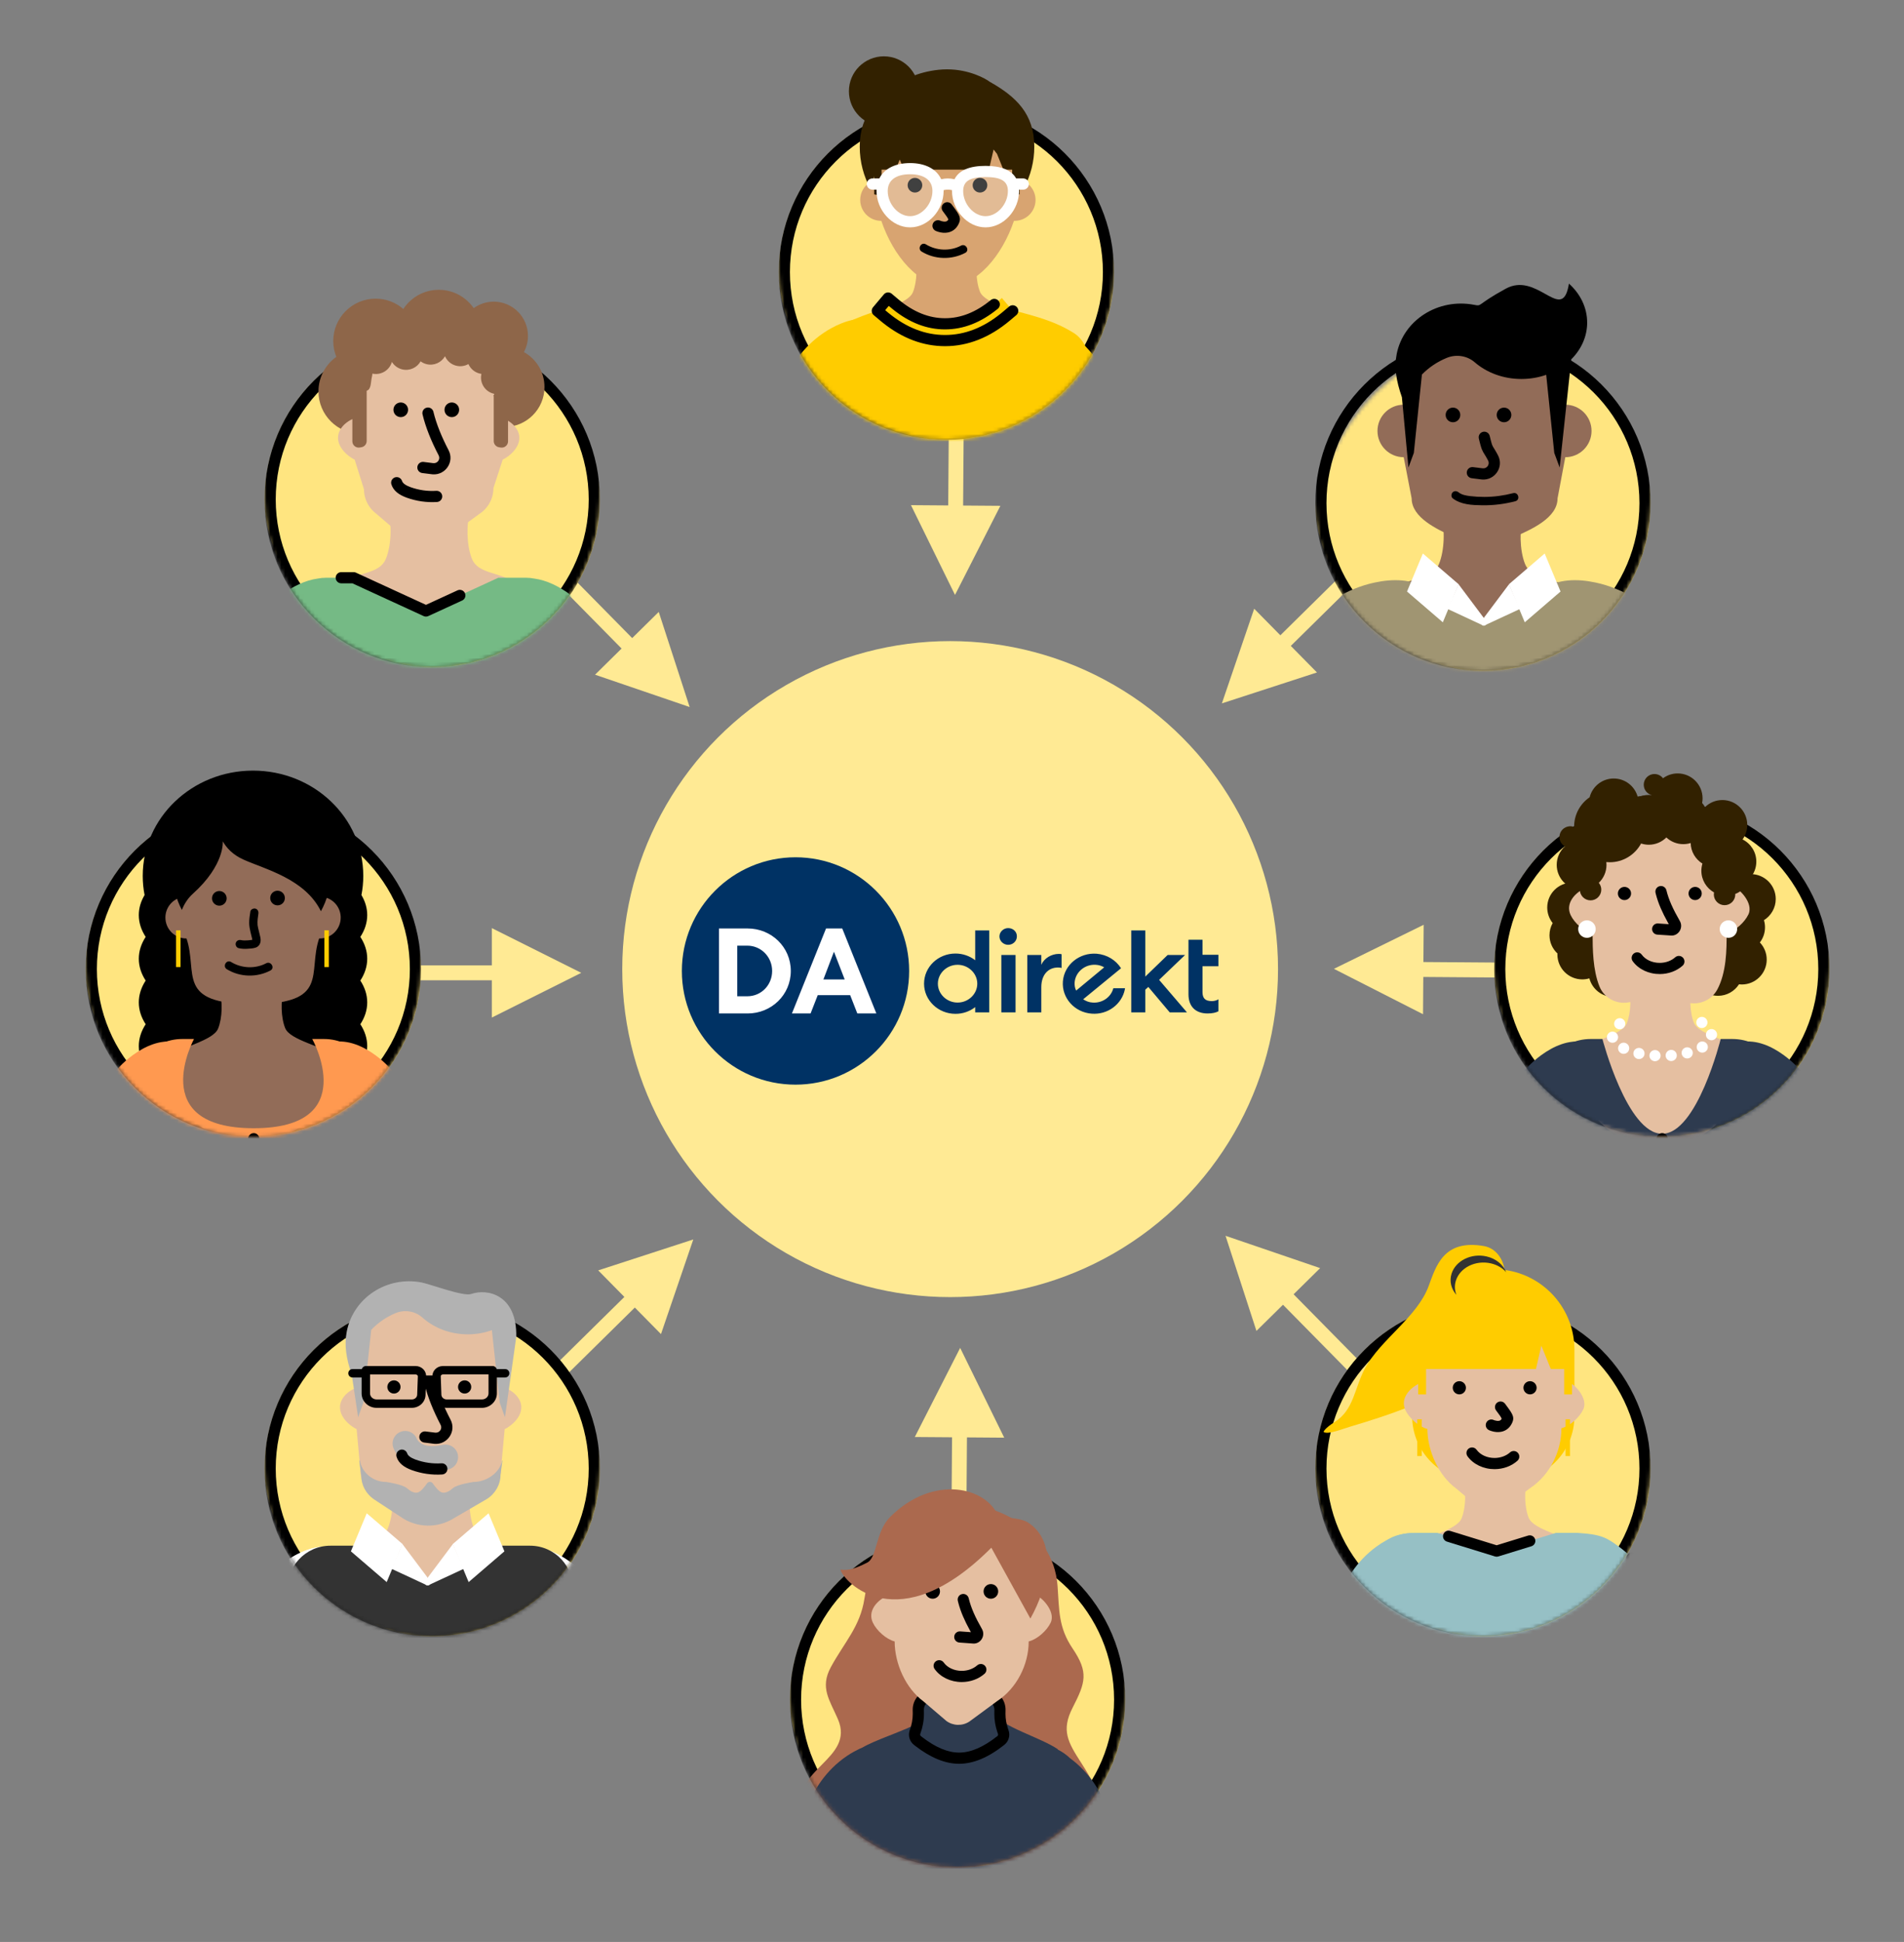 <svg height="521" viewBox="0 0 511 521" width="511" xmlns="http://www.w3.org/2000/svg" xmlns:xlink="http://www.w3.org/1999/xlink"><rect x="0" y="0" width="511" height="521" fill="#808080" stroke="none"/><mask id="a" fill="#fff"><path d="m45 0c24.853 0 45 20.147 45 45v18c0 24.853-20.147 45-45 45s-45-20.147-45-45v-18c0-24.853 20.147-45 45-45z" fill="#fff" fill-rule="evenodd"/></mask><mask id="b" fill="#fff"><path d="m45 0c24.853 0 45 20.147 45 45v18c0 24.853-20.147 45-45 45s-45-20.147-45-45v-18c0-24.853 20.147-45 45-45z" fill="#fff" fill-rule="evenodd"/></mask><mask id="c" fill="#fff"><path d="m54 0h36v63c0 24.853-20.147 45-45 45s-45-20.147-45-45v-9c0-29.823 24.177-54 54-54z" fill="#fff" fill-rule="evenodd"/></mask><mask id="d" fill="#fff"><path d="m45 0c24.853 0 45 20.147 45 45v18c0 24.853-20.147 45-45 45s-45-20.147-45-45v-18c0-24.853 20.147-45 45-45z" fill="#fff" fill-rule="evenodd"/></mask><mask id="e" fill="#fff"><path d="m45 0c24.853 0 45 20.147 45 45v18c0 24.853-20.147 45-45 45s-45-20.147-45-45v-18c0-24.853 20.147-45 45-45z" fill="#fff" fill-rule="evenodd"/></mask><mask id="f" fill="#fff"><path d="m45 0c24.853 0 45 20.147 45 45v18c0 24.853-20.147 45-45 45s-45-20.147-45-45v-18c0-24.853 20.147-45 45-45z" fill="#fff" fill-rule="evenodd"/></mask><mask id="g" fill="#fff"><path d="m45 0c24.853 0 45 20.147 45 45v18c0 24.853-20.147 45-45 45s-45-20.147-45-45v-18c0-24.853 20.147-45 45-45z" fill="#fff" fill-rule="evenodd"/></mask><mask id="h" fill="#fff"><path d="m45 0c24.853 0 45 20.147 45 45v18c0 24.853-20.147 45-45 45s-45-20.147-45-45v-18c0-24.853 20.147-45 45-45z" fill="#fff" fill-rule="evenodd"/></mask><g fill="none" fill-rule="evenodd"><g transform="translate(70.61 74.227)"><g fill="#ffea94" fill-rule="nonzero"><path d="m61.39 174.773 24 12-24 12-.001-10h-37l.001 10-24-12 24-12-.001 10h37z"/><path d="m54.82 54.916 25.393 8.673-7.124 7.018 25.97 26.356 7.123-7.019 8.298 25.518-25.393-8.673 7.123-7.019-25.969-26.355-7.123 7.019z"/><path d="m186.324.391 11.823 24.088-10-.074-.273 36.999 10 .074-12.176 23.911-11.823-24.088 9.999.074.273-36.999-9.999-.074z"/><path d="m317.866 54.823-8.672 25.393-7.019-7.124-26.356 25.97 7.02 7.123-25.518 8.298 8.673-25.393 7.018 7.123 26.355-25.97-7.018-7.122z"/><path d="m311.482 173.878-.075 9.999 36.999.273.075-9.999 23.911 12.176-24.088 11.823.073-10-36.999-.273-.073 10-23.911-12.176z"/><path d="m258.3 257.324 25.393 8.673-7.124 7.018 25.97 26.355 7.123-7.018 8.297 25.517-25.392-8.672 7.122-7.02-25.969-26.355-7.123 7.02z"/><path d="m187.082 287.397 11.823 24.088-10-.075-.273 36.999 10 .075-12.176 23.911-11.823-24.088 9.999.073.273-36.999-9.999-.073z"/><path d="m115.459 258.303-8.673 25.393-7.019-7.124-26.355 25.969 7.019 7.124-25.518 8.297 8.673-25.392 7.019 7.122 26.355-25.969-7.019-7.123z"/></g><circle cx="184.39" cy="185.773" fill="#ffea94" r="88"/><rect fill="#fff" height="28" rx="1" width="47" x="119.39" y="171.773"/><path d="m142.89 155.773c16.843 0 30.5 13.679 30.5 30.5s-13.657 30.5-30.5 30.5c-16.843 0-30.5-13.629-30.5-30.5 0-16.821 13.657-30.5 30.5-30.5zm-12.847 19.1h-7.688v22.799h7.688c6.373 0 11.583-4.965 11.583-11.4 0-6.434-5.21-11.4-11.583-11.4zm25.391 0h-4.35l-9.155 22.799h5.007l1.922-4.914h8.7l1.922 4.914h5.109zm-25.493 4.61c3.743 0 6.677 3.04 6.677 6.789 0 3.749-2.883 6.789-6.677 6.789h-2.681v-13.578zm23.267 1.621 2.883 7.448h-5.716zm44.923.88h3.813v15.398h-3.813zm1.83-7.212c-1.271 0-2.338 1.023-2.338 2.242s1.068 2.242 2.338 2.242c1.322 0 2.338-1.023 2.338-2.242.051-1.218-.966-2.242-2.338-2.242zm8.896 9.843v-2.631h-3.762v15.398h3.762v-6.773c0-3.167 1.728-5.263 4.474-5.263.508 0 .813.049.966.146v-3.703c-.051-.049-.305-.097-.712-.097-2.033 0-3.965 1.169-4.728 2.924zm38.585-2.631h-4.677l-5.999 5.799v-12.377h-3.762v21.977h3.762v-6.091l.813-.731 5.745 6.822h4.626l-7.473-8.722zm-56.327 1.413c-1.423-1.121-3.304-1.803-5.287-1.803-4.677 0-8.439 3.606-8.439 8.089 0 4.434 3.762 8.089 8.439 8.089 2.033 0 3.864-.682 5.287-1.803v1.413h3.762v-21.977h-3.762zm-4.728 11.354c-2.898 0-5.287-2.29-5.287-5.068 0-2.778 2.389-5.068 5.287-5.068s5.287 2.29 5.287 5.068c0 2.778-2.389 5.068-5.287 5.068zm41.788-3.801c-.61 2.339-2.949 3.996-5.541 3.801-.966-.049-1.779-.39-2.542-.877l10.167-8.333c-1.373-2.144-3.711-3.655-6.558-3.898-4.626-.341-8.693 2.972-9.049 7.407s3.101 8.333 7.727 8.674c4.321.341 8.083-2.534 8.896-6.481s0 0 0-.049c0 0 0 0 0-.049 0-.146.051-.244.051-.244h-3.152zm-10.371-1.657c.254-2.778 2.796-4.873 5.694-4.678.813.049 1.576.292 2.237.682l-7.524 6.237c-.356-.682-.458-1.462-.407-2.242zm34.315-11.403v4.044h4.27v3.07h-4.27v6.919c0 1.706.763 2.436 2.491 2.436.61 0 1.271-.146 1.779-.487v3.216c-.61.341-1.576.585-2.898.585-3.254 0-5.134-1.9-5.134-5.117v-14.667z" fill="#003264" fill-rule="nonzero"/></g><g fill-rule="nonzero" transform="translate(71 71)"><rect fill="#ffe580" height="90" mask="url(#a)" rx="45" width="90" y="18"/><path d="m45 18c24.853 0 45 20.147 45 45s-20.147 45-45 45-45-20.147-45-45 20.147-45 45-45zm0 3c-23.196 0-42 18.804-42 42s18.804 42 42 42 42-18.804 42-42-18.804-42-42-42z" fill="#000" mask="url(#a)"/><g mask="url(#a)"><g transform="translate(14.47 6.75)"><path d="m55.14 16.71c.69-1.29 1.087-2.768 1.087-4.335 0-5.077-4.117-9.195-9.195-9.195-2.01 0-3.855.652-5.37 1.74-2.055-2.97-5.482-4.92-9.367-4.92-3.982 0-7.485 2.047-9.518 5.145-1.995-1.718-4.582-2.768-7.425-2.768-6.285 0-11.385 5.093-11.385 11.385 0 1.5.3 2.925.825 4.23-2.895 2.062-4.793 5.445-4.793 9.27 0 6.285 5.093 11.385 11.385 11.385s11.385-5.093 11.385-11.385c0-1.5-.3-2.925-.825-4.23 1.155-.825 2.145-1.853 2.925-3.038 1.995 1.718 4.582 2.768 7.425 2.768 3.337 0 6.322-1.44 8.408-3.728.225.21.458.412.698.6-1.357 1.8-2.175 4.027-2.175 6.45 0 5.925 4.8 10.717 10.717 10.717s10.718-4.8 10.718-10.717c.007-4.027-2.22-7.545-5.52-9.375z" fill="#8e6649"/><path d="m41.182 72.153c-1.47-3.652-1.53-9.668-.42-12.652h-22.117c1.08 2.993.975 9.03-.562 12.697-1.748 4.17-7.298 3.36-11.963 6.503l4.725 7.013c8.61 12.765 27.27 13.17 36.42.787l5.76-7.793c-4.612-3.165-10.155-2.377-11.842-6.555z" fill="#e5bfa1"/><path d="m50.182 34.758c-.247-.12-.735-7.08-.735-7.08 0-6.893-5.588-12.48-12.48-12.48h-14.768c-6.893 0-12.48 5.588-12.48 12.48v6.81c-.24.068-.487.15-.735.263-2.505 1.185-4.747 3.84-3.255 6.982.75 1.583 2.31 2.985 3.99 3.84l2.49 7.92c0 2.618 1.252 5.085 3.36 6.63l5.872 5.025c4.237 3.105 9.953 3.248 14.348.367l7.455-5.43c2.317-1.515 3.712-4.103 3.712-6.87l2.49-7.65c1.68-.848 3.24-2.257 3.99-3.84 1.492-3.12-.75-5.775-3.255-6.968z" fill="#e5bfa1"/><path d="m24.052 32.193c0 1.087-.877 1.965-1.965 1.965s-1.965-.877-1.965-1.965.877-1.965 1.965-1.965c1.08 0 1.965.877 1.965 1.965zm13.703 0c0 1.087-.877 1.965-1.965 1.965s-1.965-.877-1.965-1.965.877-1.965 1.965-1.965 1.965.877 1.965 1.965zm-17.222 18.132c.741-.243 1.535.123 1.841.823l.052.135c.205.625.964 1.184 2.257 1.659 2.224.804 4.598 1.145 6.939.994.827-.053 1.54.574 1.593 1.4.053.827-.574 1.54-1.4 1.593-2.754.178-5.541-.223-8.159-1.169-2.08-.764-3.516-1.821-4.081-3.543-.258-.787.171-1.635.958-1.893zm8.512-18.706c.806-.192 1.615.306 1.807 1.111.768 3.222 2.212 6.748 4.07 10.31 1.627 3.109-.852 6.751-4.3 6.464l-.193-.02-2.58-.323c-.822-.103-1.405-.852-1.302-1.674.097-.774.766-1.336 1.53-1.313l.144.011 2.579.322c1.152.144 1.994-1.061 1.462-2.078-1.964-3.764-3.495-7.504-4.329-11.004-.192-.806.306-1.615 1.111-1.807z" fill="#000"/><path d="m51.21 15.888c.39-.75.593-1.635.427-2.655-.27-1.71-1.485-3.188-3.15-3.675-1.282-.375-2.587-.15-3.63.502-.585-1.042-1.583-1.852-2.835-2.16-1.073-.263-2.152-.113-3.067.352-.578-.63-1.343-1.11-2.235-1.327-1.343-.33-2.7-.015-3.728.75-.06-.015-.12-.037-.18-.052-1.395-.345-2.797.015-3.84.848-.585-.667-1.373-1.177-2.303-1.403-2.167-.532-4.35.623-5.183 2.618-.593-.998-1.567-1.762-2.775-2.062-.848-.21-1.702-.158-2.475.105-.743-.953-1.875-1.62-3.24-1.718-1.83-.128-3.608.938-4.35 2.61-.555 1.238-.502 2.527-.022 3.622-.833.6-1.47 1.485-1.732 2.565-.323 1.312-.022 2.625.698 3.652-.922.6-1.627 1.53-1.913 2.685-.585 2.4.877 4.815 3.277 5.407.045.015.098.015.142.03v14.055c0 1.05.938 1.845 1.973 1.673l.458-.075c.818-.135 1.41-.84 1.41-1.673v-13.47c1.282-.435 1.042-2.272 1.417-3.81.068-.263.098-.532.12-.795 2.303.495 4.59-.877 5.235-3.143.593.968 1.552 1.71 2.745 2.002 1.995.487 3.998-.45 4.957-2.152.465.345 1.005.608 1.605.757 1.98.487 3.975-.435 4.942-2.123.54 1.222 1.62 2.197 3.022 2.542 1.147.285 2.303.09 3.263-.45.54 1.23 1.62 2.205 3.022 2.55.158.037.307.068.465.09-.532 2.37.922 4.74 3.292 5.317.502.12-.435.675.015.63v12.068c0 .825.6 1.53 1.41 1.665l.458.075c1.035.172 1.972-.623 1.972-1.665v-13.635c.743-.593 1.298-1.425 1.545-2.415.09-.375.128-.757.12-1.125.682-.585 1.2-1.38 1.425-2.317.54-2.25-.675-4.485-2.76-5.272z" fill="#8e6649"/></g></g><g mask="url(#a)"><g transform="translate(-16.24 82.5)"><path d="m40.137 1.5 19.425 8.932 19.425-8.932h7.365c.772 0 1.526.076 2.254.219 3.455.466 6.731 2.157 9.596 4.251 6.202 4.53 10.552 11.16 12.562 18.578l1.189 4.383-76.204 0c-1.72.087-3.378.669-4.774 1.678l-30.975 24.78 8.367-30.84c1.963-7.245 6.159-13.739 12.133-18.258l.43-.319c2.858-2.088 6.123-3.775 9.567-4.247.735-.146 1.496-.223 2.276-.223z" fill="#75ba85"/><path d="m40.144 0c.162 0 .323.026.476.078l.15.06 18.79 8.637 8.464-3.889c.708-.326 1.539-.053 1.923.608l.067.128c.326.708.053 1.539-.608 1.923l-.128.067-9.09 4.177c-.348.16-.742.18-1.101.06l-.152-.06-19.118-8.788h-2.988c-.78 0-1.42-.595-1.493-1.356l-.007-.144c0-.78.595-1.42 1.356-1.493l.144-.007z" fill="#000"/></g></g></g><g transform="translate(209 10)"><rect fill="#ffe580" fill-rule="nonzero" height="90" mask="url(#b)" rx="45" width="90" y="18"/><path d="m45 18c24.853 0 45 20.147 45 45s-20.147 45-45 45-45-20.147-45-45 20.147-45 45-45zm0 3c-23.196 0-42 18.804-42 42s18.804 42 42 42 42-18.804 42-42-18.804-42-42-42z" fill="#000" fill-rule="nonzero" mask="url(#b)"/><g mask="url(#b)"><g transform="translate(15.08 5.11)"><g fill-rule="nonzero"><path d="m49.905 33.18c-.165-12.172-8.902-21.99-19.657-21.99-10.77 0-19.515 9.84-19.657 22.035-2.212.75-3.803 2.842-3.803 5.303 0 3.098 2.513 5.61 5.603 5.61h.06c3.143 9.277 9.93 17.595 17.797 17.595s14.655-8.325 17.797-17.602c.06 0 .12.007.188.007 3.098 0 5.61-2.513 5.61-5.61-.007-2.505-1.665-4.635-3.938-5.348z" fill="#d8a471"/><path d="m38.94 63.172c-1.163-2.842-1.23-7.537-.383-9.863l-17.25.09c.855 2.333.795 7.043-.383 9.908-1.343 3.255-9.81 4.808-14.46 7.98l4.763 6.982c8.678 12.72 27.337 13.027 36.428.593l5.723-7.822c-4.643-3.143-13.102-4.612-14.438-7.867z" fill="#d8a471"/><path d="m23.441 34.582c0 1.087-.877 1.965-1.965 1.965s-1.965-.877-1.965-1.965.877-1.965 1.965-1.965c1.08 0 1.965.877 1.965 1.965zm17.453 0c0 1.087-.877 1.965-1.965 1.965s-1.965-.877-1.965-1.965.877-1.965 1.965-1.965 1.965.877 1.965 1.965zm-11.628 4.842c.671-.485 1.609-.334 2.094.337l.796 1.082.294.412c.046.066.09.13.133.193l.239.361c.85 1.327.921 2.022.381 3.153-.617 1.308-1.661 2.081-2.927 2.314-.847.156-1.694.063-2.507-.178-.32-.095-.571-.193-.737-.271-.75-.351-1.073-1.245-.722-1.995.331-.706 1.141-1.034 1.861-.777l.214.088.143.05c.029.009.059.019.092.028.399.118.797.162 1.111.104.299-.055.511-.193.693-.519l.012-.026-.012-.038c-.015-.041-.036-.09-.063-.147l-.113-.216-.113-.189-.093-.142-.348-.49-.769-1.041c-.485-.671-.334-1.609.337-2.094zm-5.993 12.964c3.525 2.16 8.055 2.265 11.7.345 1.282-.675.142-2.618-1.133-1.942-2.947 1.552-6.6 1.387-9.428-.345-1.245-.757-2.377 1.192-1.14 1.942z" fill="#000"/><path d="m50.797 35.205c1.732-3.27 2.708-6.99 2.708-10.943 0-8.775-4.83-13.425-11.977-17.438.749.57.751.57.007 0-1.116-.855-5.531-3.33-11.456-3.33-5.923 0-11.847 2.61-11.457 3.33h.015c-7.147 4.013-11.977 8.655-11.977 17.438 0 4.11 1.058 7.965 2.91 11.325.367-.743.66-2.025.96-3.42v4.867l1.988.383v-7.02h3.78l1.095-2.692 1.177 2.692h22.762l1.252-5.4c.285.383.585.78.915 1.177l1.71 4.223h2.325l.037.037v6.982l1.988-.383v-4.245c.502.772.922 1.605 1.268 2.475z" fill="#322100"/></g><circle cx="13.125" cy="9.375" fill="#322100" r="9.375"/><g fill="#fff" transform="translate(8.544 28.64)"><path d="m31.875 15.75c4.142 0 7.5-4.108 7.5-8.25 0-4.142-3.358-5.25-7.5-5.25s-7.5 1.108-7.5 5.25c0 4.142 3.358 8.25 7.5 8.25zm-20.25 0c4.142 0 7.5-4.108 7.5-8.25 0-4.142-3.358-6-7.5-6-4.142 0-7.5 1.858-7.5 6 0 4.142 3.358 8.25 7.5 8.25z" fill-opacity=".25"/><path d="m11.625 0c3.978 0 7.069 1.527 8.353 4.336.587-.14 1.178-.211 1.772-.211.601 0 1.199.072 1.792.215 1.248-2.496 4.19-3.59 8.333-3.59 4.021 0 6.911 1.03 8.219 3.375l1.906-0c.828 0 1.5.672 1.5 1.5 0 .78-.595 1.42-1.356 1.493l-.144.007-1.132 0c.005.123.007.248.007.375 0 5.074-4.109 9.75-9 9.75s-9-4.676-9-9.75l.004-.234c-.38-.094-.756-.141-1.129-.141s-.748.046-1.129.141c.003.078.004.156.004.234 0 5.074-4.109 9.75-9 9.75s-9-4.676-9-9.75c0-.127.003-.252.008-.375l-1.133 0c-.828 0-1.5-.672-1.5-1.5 0-.78.595-1.42 1.356-1.493l.144-.007 1.873-0c1.34-2.674 4.375-4.125 8.252-4.125zm0 3c-3.794 0-6 1.596-6 4.5 0 3.497 2.858 6.75 6 6.75 3.142 0 6-3.253 6-6.75 0-2.904-2.206-4.5-6-4.5zm20.25.75-.3.002c-3.945.052-5.7 1.143-5.7 3.748 0 3.497 2.858 6.75 6 6.75s6-3.253 6-6.75c0-2.67-1.844-3.75-6-3.75z" fill-rule="nonzero"/></g></g><g transform="translate(-12.26 69.954)"><g fill-rule="nonzero"><g fill="#fc0"><path d="m95.698 60.47-19.305-54.435c4.02-1.192 8.205.075 11.82 2.07 5.67 3.135 10.012 8.22 12.487 14.205l13.425 32.513c1.552 5.093-1.2 10.508-6.232 12.248-5.332 1.853-10.59-1.192-12.195-6.6zm-76.838 0 19.305-54.435c-4.02-1.192-8.205.075-11.82 2.07-5.67 3.135-10.012 8.22-12.488 14.205l-13.425 32.513c-1.552 5.093 1.2 10.508 6.232 12.248 5.333 1.853 10.59-1.192 12.195-6.6z"/><path d="m24.683 90.258c2.737-6.278 3.816-10.793 4.054-21.492.367-16.718-1.883-34.395-7.095-49.92-1.095-3.27.375-7.65 3.518-9.442 5.43-3.09 9.727-4.883 15.758-6.63 5.317 4.853 8.035 6.735 15.277 6.735 7.242 0 10.223-1.635 15.742-7.08 7.027 1.958 13.665 3.232 19.605 7.02 2.812 1.792 4.725 6 3.442 9.397-5.872 15.547-7.492 33.21-7.088 49.92.227 9.402 1.078 14.022 3.13 19.255 1.41 3.596-67.661 5.257-66.344 2.237z"/><path d="m72.157 0 2.899 3.442-1.721 1.449c-5.139 4.327-10.643 6.529-16.449 6.529-5.678 0-11.066-2.105-16.106-6.244l-.343-.285-1.721-1.449 2.899-3.442 1.721 1.449c4.361 3.673 8.857 5.471 13.551 5.471 4.576 0 8.965-1.71 13.223-5.199l.327-.272z"/></g><path d="m40.466-.966c.5-.594 1.363-.702 1.991-.274l.122.093 1.721 1.449c4.088 3.443 8.248 5.118 12.584 5.118 4.227 0 8.284-1.592 12.273-4.859.641-.525 1.586-.431 2.111.21.525.641.431 1.586-.21 2.111-4.502 3.688-9.219 5.539-14.174 5.539-4.928 0-9.619-1.829-14.098-5.476l-.419-.347-.574-.484-.967 1.148.568.477.336.279c4.796 3.938 9.855 5.903 15.154 5.903 5.261 0 10.286-1.937 15.051-5.818l.432-.358 1.721-1.449c.634-.534 1.58-.453 2.114.181.5.594.46 1.463-.069 2.009l-.112.105-1.721 1.449c-5.413 4.558-11.255 6.882-17.416 6.882-5.857 0-11.427-2.1-16.621-6.231l-.444-.359-.35-.291-1.721-1.449c-.594-.5-.702-1.363-.274-1.991l.093-.122z" fill="#000"/></g><path d="m92.098 27.86c-3.525 13.17-4.53 27.352-4.2 40.905m-59.73 9.075c.307-2.52.487-5.438.562-9.075.307-13.755-1.163-28.155-4.598-41.475" stroke="#000" stroke-linecap="round" stroke-linejoin="round" stroke-width="3"/></g></g></g><g transform="translate(353 72)"><rect fill="#ffe580" fill-rule="nonzero" height="90" mask="url(#c)" rx="45" width="90" y="18"/><path d="m45 18c24.853 0 45 20.147 45 45s-20.147 45-45 45-45-20.147-45-45 20.147-45 45-45zm0 3c-23.196 0-42 18.804-42 42s18.804 42 42 42 42-18.804 42-42-18.804-42-42-42z" fill="#000" fill-rule="nonzero" mask="url(#c)"/><g mask="url(#c)"><g fill-rule="nonzero" transform="translate(16.692 4.087)"><path d="m39.593 75.195c-1.47-3.652-1.53-9.668-.42-12.652h-22.117c1.08 2.993.975 9.03-.562 12.697-1.748 4.17-7.298 3.36-11.963 6.503l4.725 7.013c8.61 12.765 27.27 13.17 36.42.787l5.76-7.793c-4.612-3.165-10.155-2.377-11.842-6.555z" fill="#926c58"/><path d="m50.407 32.49v-.217c0-11.97-9.705-21.683-21.683-21.683-11.97 0-21.683 9.705-21.683 21.683v.217c-3.893 0-7.043 3.158-7.043 7.043 0 3.893 3.158 7.043 7.043 7.043l2.13 11.047c0 5.197 6.93 8.31 10.867 10.155 4.253 1.995 12.96 1.927 17.152 0 4.005-1.837 11.137-4.867 11.137-10.155l2.078-11.047c3.893 0 7.043-3.158 7.043-7.043.007-3.893-3.15-7.043-7.043-7.043z" fill="#926c58"/><g fill="#000"><path d="m56.273 10.455c0-4.058-1.867-7.74-4.89-10.455-.083.547-.195 1.08-.338 1.605-2.13 7.86-8.445-4.702-16.605-.247s-6.202 4.77-8.557 4.327c-9.63-1.815-18.907 4.088-20.723 13.178-.72 3.615-.15 7.178 1.395 11.625l1.755 18.848 1.448-3.915 2.167-21.023c1.867-1.92 4.147-3.442 6.683-4.478 2.52-1.028 5.438-.585 7.485 1.185 3.195 2.768 7.635 4.485 12.533 4.485 2.355 0 4.598-.398 6.652-1.117l2.167 20.948 1.448 3.915 3.12-29.025c2.647-2.64 4.26-6.082 4.26-9.855z"/><path d="m22.223 35.235c0 1.087-.877 1.965-1.965 1.965s-1.965-.877-1.965-1.965.877-1.965 1.965-1.965c1.08-.007 1.965.877 1.965 1.965zm13.703 0c0 1.087-.877 1.965-1.965 1.965s-1.965-.877-1.965-1.965.877-1.965 1.965-1.965 1.965.877 1.965 1.965zm-7.608 4.533c.806-.192 1.615.306 1.807 1.111l.275 1.121.133.5.115.395.069.214.064.181c.01.028.021.054.031.08.057.143.113.259.189.391l.479.782.28.47c.093.161.188.329.286.507l.305.57c1.627 3.109-.852 6.751-4.3 6.464l-.193-.02-2.58-.323c-.822-.103-1.405-.852-1.302-1.674.097-.774.766-1.336 1.53-1.313l.144.011 2.579.322c1.152.144 1.994-1.061 1.463-2.076l-.273-.511c-.043-.079-.086-.156-.128-.231l-.248-.428-.652-1.071c-.14-.246-.254-.483-.363-.753l-.088-.231-.088-.255-.09-.286-.144-.502-.16-.611-.251-1.027c-.192-.806.306-1.615 1.111-1.807zm-8.142 17.824c2.19 1.732 5.265 1.845 7.95 1.883 2.993.045 5.985-.338 8.873-1.087 1.403-.367.81-2.535-.6-2.167-2.52.652-5.085 1.005-7.688 1.012-1.275.007-2.55-.068-3.81-.217-1.065-.128-2.265-.323-3.135-1.012-.48-.383-1.117-.458-1.59 0-.398.383-.472 1.215 0 1.59z"/></g></g><g transform="translate(-30.75 76.5)"><g fill-rule="nonzero"><path d="m27.434 54.788 33.45-45.27c-4.162-2.752-9.367-2.76-14.175-1.732-7.545 1.605-14.25 5.888-19.148 11.85l-15.9 19.387z" fill="#a09572"/><path d="m20.924 100.485-.075.03s1.762 13.395 1.935 13.553c1.02 2.828 4.433 12.307 4.433 12.307.098.278.255.51.427.72l-2.812 2.513c-.787 1.23-.472 2.857.72 3.697 1.087.765 2.558.63 3.495-.307l6.832-6.12c.99-.892 1.552-2.167 1.522-3.502l-.188-9.24c-.083-.825-.307-1.627-.675-2.37l-6.06-12.915c-.578-1.185-1.972-1.732-3.21-1.26l-6.405 2.475c.007-.007.03.15.06.42zm10.425 23.288-.36-.99c-.54-1.492-.795-3.067-.787-4.628.315.36 3.217 3.765 1.883 4.957z" fill="#926c58"/><path d="m20.781 53.625 9.705 45.21-9.637 1.673-20.25-39.705c-1.927-5.535.953-11.595 6.457-13.59 5.565-2.018 11.707.855 13.725 6.412z" fill="#926c58"/><path d="m16.941 65.198-14.685-14.685c-2.152-2.152-2.152-5.647 0-7.808l2.647-2.647c2.152-2.152 5.647-2.152 7.807 0l14.685 14.685c2.152 2.152 2.152 5.647 0 7.808l-2.647 2.647c-2.152 2.16-5.647 2.16-7.808 0zm108.3-10.41-33.45-45.27c4.162-2.752 9.368-2.76 14.175-1.732 7.545 1.605 14.25 5.888 19.148 11.85l15.9 19.387z" fill="#a09572"/><path d="m131.804 100.058-6.405-2.475c-1.23-.48-2.625.068-3.21 1.26l-6.06 12.915c-.367.743-.593 1.545-.675 2.37l-.188 9.24c-.03 1.335.532 2.61 1.522 3.502l6.832 6.12c.938.938 2.408 1.073 3.495.307 1.192-.84 1.515-2.467.72-3.697l-2.812-2.513c.18-.21.33-.443.427-.72 0 0 3.413-9.48 4.433-12.307.172-.158 1.935-13.553 1.935-13.553l-.075-.03c.037-.263.06-.42.06-.42zm-11.22 23.055c-1.335-1.192 1.567-4.598 1.883-4.957.007 1.567-.247 3.135-.787 4.628l-.36.99z" fill="#926c58"/><path d="m131.894 53.625-9.705 45.21 9.637 1.673 20.25-39.705c1.927-5.535-.953-11.595-6.457-13.59-5.565-2.018-11.707.855-13.725 6.412z" fill="#926c58"/><path d="m135.726 65.198 14.685-14.685c2.152-2.152 2.152-5.647 0-7.808l-2.647-2.647c-2.152-2.152-5.647-2.152-7.808 0l-14.685 14.685c-2.152 2.152-2.152 5.647 0 7.808l2.647 2.647c2.16 2.16 5.655 2.16 7.808 0zm-32.708-56.565h-7.365l-19.425 8.932-19.425-8.932h-7.365c-6.713 0-12.015 5.715-11.49 12.405 2.377 30.045 1.5 72.03-2.632 94.785 27.225 5.55 54.593 5.55 81.81 0-4.133-22.755-5.003-64.74-2.632-94.785.54-6.697-4.763-12.405-11.475-12.405z" fill="#a09572"/></g><path d="m35.324 115.815c27.225 5.55 54.593 5.55 81.81 0-3.675-20.25-4.77-55.725-3.292-84.465" stroke="#000" stroke-linecap="round" stroke-linejoin="round" stroke-width="3"/><g fill="#fff" fill-rule="nonzero"><path d="m75.486 19.163-9.21-4.282 2.925-6.63 7.463 9.953c.405.757-.525 1.508-1.177.96z"/><path d="m64.979 18.457-9.608-8.257 4.253-10.2 9.607 8.25z"/><path d="m76.454 19.163 9.21-4.282-2.925-6.63-7.463 9.953c-.398.757.525 1.508 1.177.96z"/><path d="m86.969 18.457 9.6-8.257-4.253-10.2-9.6 8.25z"/></g></g></g></g><g transform="translate(71 331)"><g fill-rule="nonzero"><rect fill="#ffe580" height="90" mask="url(#d)" rx="45" width="90" y="18"/><path d="m45 18c24.853 0 45 20.147 45 45s-20.147 45-45 45-45-20.147-45-45 20.147-45 45-45zm0 3c-23.196 0-42 18.804-42 42s18.804 42 42 42 42-18.804 42-42-18.804-42-42-42z" fill="#000" mask="url(#d)"/><g mask="url(#d)"><g transform="translate(20.25 12.75)"><path d="m35.932 66.26c-1.47-3.652-1.53-9.668-.42-12.652h-22.117c1.08 2.993.975 9.03-.562 12.697-1.748 4.17-7.298 3.36-11.963 6.503l4.725 7.013c8.61 12.765 27.27 13.17 36.42.787l5.76-7.793c-4.62-3.165-10.155-2.37-11.842-6.555z" fill="#e5bfa1"/><path d="m44.932 28.865c-.247-.12-.735-8.58-.735-8.58 0-6.893-5.588-12.48-12.48-12.48h-14.768c-6.893 0-12.48 5.587-12.48 12.48v8.31c-.24.068-.487.15-.735.263-2.505 1.185-4.747 3.84-3.255 6.982.75 1.583 2.31 2.985 3.99 3.84l.99 10.92c0 2.618 1.252 5.085 3.36 6.63l7.373 2.025c4.237 3.105 9.953 3.248 14.348.367l8.955-2.43c2.317-1.515 3.712-4.103 3.712-6.87l.99-10.65c1.68-.848 3.24-2.257 3.99-3.84 1.485-3.12-.757-5.775-3.255-6.968z" fill="#e5bfa1"/><path d="m35.175 3.418c-2.055.72-10.965-2.647-13.245-3.09-9.352-1.815-18.36 4.088-20.123 13.177-.698 3.615-.15 7.178 1.357 11.625l1.702 11.348 1.403-3.915 2.107-19.523c1.815-1.92 4.028-3.442 6.488-4.477 2.453-1.028 5.287-.585 7.268 1.185 3.105 2.767 7.41 4.485 12.172 4.485 2.288 0 4.47-.398 6.457-1.117l2.107 19.448 1.403 3.915 3.03-21.525c.27-11.295-7.673-13.102-12.127-11.535z" fill="#b2b2b2"/><path d="m23.795 25.726c.806-.192 1.615.306 1.807 1.111.768 3.222 2.212 6.748 4.07 10.31 1.627 3.109-.852 6.751-4.3 6.464l-.193-.02-2.58-.323c-.822-.103-1.405-.852-1.302-1.674.097-.774.766-1.336 1.53-1.313l.144.011 2.579.322c1.152.144 1.994-1.061 1.462-2.078-1.964-3.764-3.495-7.504-4.329-11.004-.192-.806.306-1.615 1.111-1.807z" fill="#000"/><path d="m24.757 50.968c-1.222 0-2.362-.142-3.442-.42-3.195-.833-5.79-2.97-6.938-5.715-.72-1.718.098-3.697 1.815-4.41 1.718-.72 3.697.098 4.41 1.815.33.787 1.275 1.492 2.408 1.785 1.208.315 2.708.27 4.59-.135 1.823-.398 3.615.765 4.013 2.587s-.765 3.615-2.587 4.013c-1.522.315-2.94.48-4.268.48z" fill="#b2b2b2"/><g fill="#000"><path d="m16.145 45.23c.741-.243 1.535.123 1.841.823l.052.135c.205.625.964 1.184 2.257 1.659 2.224.804 4.598 1.145 6.939.994.827-.053 1.54.574 1.593 1.4.053.827-.574 1.54-1.4 1.593-2.754.178-5.541-.223-8.159-1.169-2.08-.764-3.516-1.821-4.081-3.543-.258-.787.171-1.635.958-1.893zm.1-16.875c0 .975-.795 1.77-1.77 1.77s-1.77-.795-1.77-1.77.795-1.77 1.77-1.77 1.77.787 1.77 1.77z"/><path d="m44.332 23.563h-2.272c-.135-.472-.562-.818-1.08-.818h-13.365c-.787 0-1.538.315-2.07.87-.443.458-.69 1.042-.743 1.665h-1.688c-.045-.623-.3-1.208-.743-1.665-.532-.555-1.29-.87-2.07-.87h-13.365c-.51 0-.945.345-1.08.818h-2.505c-.623 0-1.125.502-1.125 1.125s.502 1.125 1.125 1.125h2.453v4.275c0 2.138 1.808 3.87 4.027 3.87h9.435c1.995 0 3.623-1.508 3.69-3.428l.105-2.993h1.785l.105 2.993c.068 1.92 1.688 3.428 3.69 3.428h9.435c2.22 0 4.027-1.74 4.027-3.87v-4.275h2.22c.623 0 1.125-.502 1.125-1.125.007-.623-.495-1.125-1.118-1.125zm-23.617 6.885c-.022.705-.66 1.26-1.44 1.26h-9.435c-.983 0-1.778-.728-1.778-1.62v-5.085h12.24c.172 0 .338.068.458.188.06.068.135.172.135.323zm19.148-.36c0 .892-.795 1.62-1.778 1.62h-9.435c-.78 0-1.41-.555-1.44-1.26l-.172-4.942c-.007-.15.068-.255.128-.323.113-.12.278-.188.458-.188h12.24z"/><path d="m35.22 28.355c0 .975-.795 1.77-1.77 1.77s-1.77-.795-1.77-1.77.795-1.77 1.77-1.77 1.77.787 1.77 1.77z"/></g><path d="m43.492 48.103c-.57 3.248-4.133 5.737-7.665 5.737 0 0-4.38.63-5.558 1.688-.825.743-1.785 1.298-2.708 1.185-.915-.105-1.965-1.492-2.663-2.49-.165-.233-.405-.36-.652-.39h-.24c-.255.03-.495.158-.652.39-.698.998-1.748 2.377-2.663 2.49-.922.105-1.883-.443-2.708-1.185-1.177-1.058-5.603-1.688-5.603-1.688-3.533 0-6.48-2.498-7.05-5.737h-.158l.525 4.027c0 2.498 1.238 4.838 3.33 6.315l7.305 4.793c4.192 2.955 9.855 3.098 14.205.352l8.873-5.168c2.295-1.448 3.675-3.908 3.675-6.54l.51-3.765h-.105z" fill="#b2b2b2"/></g></g></g><g mask="url(#d)"><g transform="translate(-18.75 75)"><g fill-rule="nonzero"><path d="m22.891 75.99 14.565-66.915c-4.905-.802-9.637 1.32-13.59 4.207-6.202 4.53-10.553 11.16-12.562 18.578l-10.92 40.252c-1.065 6.225 2.985 12.18 9.165 13.47 6.54 1.365 12.263-3 13.343-9.592zm79.222 0-14.565-66.915c4.905-.802 9.637 1.32 13.59 4.207 6.202 4.53 10.553 11.16 12.562 18.578l10.92 40.252c1.065 6.225-2.985 12.18-9.165 13.47-6.532 1.365-12.262-3-13.342-9.592z" fill="#fff"/><path d="m29.453 45.855 8.002-36.78c-4.905-.802-9.637 1.32-13.59 4.207-6.202 4.53-10.553 11.16-12.562 18.578l-7.823 28.837" fill="#fff"/><path d="m104.116 15.75c4.628 4.327 7.912 9.945 9.585 16.11l10.92 40.252c1.065 6.225-2.985 12.18-9.165 13.47-4.657.975-8.902-.953-11.348-4.53" fill="#fff" stroke="#000" stroke-linecap="round" stroke-linejoin="round" stroke-width="3"/><path d="m90.001 8.693h-7.365l-19.425 8.932-19.425-8.932h-7.365c-6.713 0-12.015 5.715-11.49 12.405 2.377 30.045 1.5 72.03-2.632 94.785 27.225 5.55 54.585 5.55 81.81 0-4.132-22.755-5.002-64.74-2.632-94.785.54-6.697-4.77-12.405-11.475-12.405z" fill="#333"/><g fill="#fff"><path d="m62.041 19.17-9.21-4.282 2.925-6.63 7.463 9.953c.398.75-.525 1.508-1.177.96z"/><path d="m51.533 18.457-9.607-8.25 4.252-10.207 9.608 8.25z"/><path d="m63.008 19.17 9.21-4.282-2.925-6.63-7.463 9.953c-.398.75.525 1.508 1.177.96z"/><path d="m73.523 18.457 9.6-8.25-4.252-10.207-9.6 8.25z"/></g><path d="m118.876 45.697c.96-.532 1.5-1.643 1.245-2.768-.307-1.365-1.657-2.22-3.022-1.913l-11.67 2.625-.953.21-8.737 1.965c-1.282.285-2.325 1.058-2.993 2.07-.135.203-.247.42-.352.645l-38.25 8.602 3.277 14.557 37.733-8.49c1.125 1.433 3 2.175 4.897 1.748l8.738-1.965.953-.21 7.875-1.77c1.365-.307 2.22-1.657 1.913-3.022-.233-1.02-1.042-1.755-2.002-1.927l2.828-.637c1.365-.307 2.22-1.657 1.913-3.022-.255-1.125-1.215-1.897-2.31-1.965.96-.532 1.5-1.643 1.245-2.768-.263-1.117-1.23-1.897-2.325-1.965z" fill="#e5bfa1"/><path d="m13.133 85.823 73.718-16.582-4.942-21.96-73.635 17.565c-5.73 1.365-9.3 7.088-8.01 12.84 1.305 5.798 7.072 9.45 12.87 8.137z" fill="#fff"/><path d="m13.133 85.823 73.718-16.582-4.942-21.96-73.635 17.565c-5.73 1.365-9.3 7.088-8.01 12.84 1.305 5.798 7.072 9.45 12.87 8.137z" fill="#fff" stroke="#000" stroke-linecap="round" stroke-linejoin="round" stroke-width="3"/><path d="m43.313 51.435-6.428-1.732c-5.67-1.53-11.79-.015-15.855 3.922l-9.6 9.315 8.332-1.823c5.032-1.103 10.342-.278 14.7 2.28l4.582 2.692z" fill="#e5bfa1"/><path d="m112.216 85.942-73.717-16.582 4.942-21.96 73.635 17.565c5.73 1.365 9.3 7.088 8.01 12.84-1.305 5.798-7.065 9.443-12.87 8.137z" fill="#fff" stroke="#000" stroke-linecap="round" stroke-linejoin="round" stroke-width="3"/></g><path d="m81.908 47.28-19.725 4.635" stroke="#000" stroke-linecap="round" stroke-linejoin="round" stroke-width="3"/></g></g></g><g transform="translate(401 197)"><g fill-rule="nonzero"><rect fill="#ffe580" height="90" mask="url(#e)" rx="45" width="90" y="18"/><path d="m45 18c24.853 0 45 20.147 45 45s-20.147 45-45 45-45-20.147-45-45 20.147-45 45-45zm0 3c-23.196 0-42 18.804-42 42s18.804 42 42 42 42-18.804 42-42-18.804-42-42-42z" fill="#000" mask="url(#e)"/><g mask="url(#e)"><g transform="translate(14.25 10.5)"><path d="m61.328 33.697c0-3.69-2.993-6.683-6.683-6.683-1.613 0-3.098.57-4.253 1.53v-4.275c0-10.133-8.213-18.345-18.345-18.345h-4.59c-10.133 0-18.345 8.213-18.345 18.345v5.49c-.75-.292-1.567-.465-2.43-.465-3.69 0-6.683 2.993-6.683 6.683 0 1.575.547 3.022 1.462 4.17-.547.968-.855 2.078-.855 3.27 0 1.935.825 3.667 2.138 4.89 0 .09-.015.18-.015.27 0 3.69 2.993 6.683 6.683 6.683.66 0 1.298-.098 1.897-.278.75 2.865 3.353 4.98 6.45 4.98 3.585 0 6.503-2.828 6.668-6.375h14.768c.307 3.405 3.165 6.075 6.645 6.075 2.362 0 4.433-1.23 5.625-3.083.247.03.502.045.757.045 3.69 0 6.683-2.993 6.683-6.683 0-1.785-.705-3.397-1.837-4.59.863-1.125 1.38-2.527 1.38-4.058 0-.667-.098-1.312-.285-1.92 1.89-1.185 3.165-3.285 3.165-5.678z" fill="#322100"/><path d="m39.367 66.892c-1.163-2.842-1.23-7.537-.383-9.863l-17.25.09c.855 2.333.795 7.043-.383 9.908-1.343 3.255-9.81 4.808-14.46 7.98l4.763 15.488c8.678 12.72 27.337 13.027 36.428.593l5.723-16.328c-4.65-3.143-13.11-4.612-14.438-7.867z" fill="#e5bfa1"/><path d="m50.34 30.698c-.36-10.703-9.547-19.372-20.325-19.32-10.777.06-19.875 8.828-20.122 19.53-.247.068.247-.12 0 0-2.498 1.2-5.1 4.005-3.592 7.14 1.02 2.115 3.615 4.425 5.872 4.995.022 3.998.045 9.6 1.837 14.092 1.335 3.353 5.048 5.107 8.527 4.133l3.63-1.02c1.83 1.327 4.298 1.38 6.18.128l5.565 1.163c3.083.645 6.255-.795 7.74-3.578 2.43-4.553 2.52-10.575 2.49-15.105 2.28-.562 4.86-2.895 5.865-5.055 1.47-3.15-2.842-7.14-3.667-7.103z" fill="#e5bfa1"/><path d="m23.272 48.284c.672-.485 1.609-.334 2.094.337.973 1.347 2.801 2.218 4.846 2.206 1.601-.006 3.085-.559 4.121-1.486.618-.552 1.566-.499 2.118.118.552.618.499 1.566-.118 2.118-1.591 1.423-3.784 2.241-6.106 2.249-2.985.017-5.734-1.293-7.292-3.449-.485-.672-.334-1.609.337-2.094zm6.9-18.039c.805-.195 1.616.299 1.812 1.104.631 2.598 1.776 5.054 3.597 8.233 1.054 1.815-.366 4.042-2.337 3.915l-.153-.015-3.547-.233c-.827-.054-1.453-.768-1.399-1.595.051-.778.687-1.379 1.45-1.401l.145.003 2.883.19-.234-.42c-1.523-2.752-2.553-5.05-3.202-7.507l-.117-.463c-.195-.805.299-1.616 1.104-1.812z" fill="#000"/><path d="m13.005 41.76c0 1.298-1.05 2.348-2.348 2.348s-2.348-1.05-2.348-2.348 1.05-2.348 2.348-2.348c1.298.007 2.348 1.058 2.348 2.348zm37.972 0c0 1.298-1.05 2.348-2.348 2.348s-2.348-1.05-2.348-2.348 1.05-2.348 2.348-2.348c1.298.007 2.348 1.058 2.348 2.348z" fill="#fff"/><path d="m54.45 28.073c1.035-1.177 1.665-2.715 1.665-4.402 0-2.61-1.5-4.867-3.69-5.963.787-1.095 1.26-2.43 1.26-3.885 0-3.69-2.993-6.683-6.683-6.683-1.808 0-3.45.72-4.65 1.89-.225-.398-.487-.765-.78-1.103.075-.405.12-.818.12-1.245 0-3.69-2.993-6.683-6.683-6.683-1.478 0-2.835.487-3.938 1.298-.66-.863-1.778-1.32-2.91-1.073-1.552.345-2.535 1.883-2.19 3.435.247 1.117 1.11 1.927 2.152 2.167-.285-.037-.57-.06-.863-.06-1.05 0-2.047.247-2.933.682-.713-2.917-3.337-5.085-6.48-5.085-3.12 0-5.73 2.138-6.465 5.032-2.513 1.718-4.162 4.605-4.162 7.883 0 .037.007.068.007.105-.517-.21-1.103-.27-1.688-.135-1.552.345-2.535 1.883-2.19 3.435.188.84.72 1.5 1.417 1.883-1.365 1.222-2.22 2.993-2.22 4.965 0 3.525 2.737 6.412 6.202 6.652.007 1.583 1.29 2.873 2.88 2.873s2.88-1.29 2.88-2.88c0-.698-.255-1.327-.667-1.823 1.268-1.215 2.062-2.925 2.062-4.822 0-.255-.015-.495-.045-.743.3.03.608.045.915.045 3.645 0 6.803-2.04 8.415-5.032.652.21 1.343.33 2.07.33 1.837 0 3.502-.743 4.71-1.95 1.192 1.11 2.79 1.792 4.545 1.792.69 0 1.357-.105 1.98-.3.052 2.333 1.305 4.365 3.158 5.52-.18.608-.285 1.252-.285 1.92 0 2.498 1.373 4.673 3.397 5.812-.037.18-.052.36-.052.547 0 1.59 1.29 2.88 2.88 2.88s2.88-1.29 2.88-2.88c0-.045-.015-.09-.015-.135 1.92-.728 3.39-2.303 3.99-4.268z" fill="#322100"/><path d="m22.5 32.212c0 .975-.795 1.77-1.77 1.77s-1.77-.795-1.77-1.77.795-1.77 1.77-1.77 1.77.787 1.77 1.77zm18.968 0c0 .975-.795 1.77-1.77 1.77s-1.77-.795-1.77-1.77.795-1.77 1.77-1.77c.983 0 1.77.787 1.77 1.77z" fill="#000"/><path d="m41.505 68.31c-.405 0-.78-.15-1.065-.435-.068-.075-.135-.15-.188-.233-.052-.075-.098-.165-.135-.255s-.068-.18-.09-.278c-.015-.098-.022-.195-.022-.3 0-.098.007-.195.03-.292.015-.09.045-.188.083-.278s.083-.18.135-.263c.06-.083.12-.158.188-.225s.15-.135.233-.188c.075-.052.165-.098.255-.135s.188-.068.285-.09c.487-.098 1.005.068 1.35.412.068.068.135.142.188.225s.098.172.135.263.068.188.09.278c.015.098.03.195.03.292 0 .105-.015.203-.03.3-.022.098-.052.188-.09.278s-.083.18-.135.255c-.052.083-.12.158-.188.233-.285.285-.66.435-1.058.435zm-12.66 8.902c-.833-.045-1.462-.757-1.417-1.583.052-.833.757-1.462 1.59-1.41.825.045 1.455.757 1.41 1.583-.045.795-.713 1.41-1.5 1.41-.03 0-.06 0-.083 0zm2.933-1.425c-.06-.825.555-1.552 1.38-1.613.825-.068 1.545.547 1.613 1.373s-.547 1.545-1.373 1.613c-.045.007-.083.007-.12.007-.78 0-1.433-.593-1.5-1.38zm-7.478.818c-.81-.18-1.32-.983-1.147-1.792.18-.81.983-1.32 1.792-1.14.81.172 1.32.975 1.14 1.785-.15.705-.772 1.177-1.462 1.177-.105 0-.217-.007-.323-.03zm11.812-1.26c-.203-.802.285-1.62 1.087-1.823s1.62.285 1.823 1.095c.203.795-.285 1.613-1.087 1.815-.128.03-.247.045-.367.045-.675 0-1.282-.45-1.455-1.133zm-16.275-.27c-.743-.375-1.035-1.275-.66-2.018.367-.735 1.275-1.028 2.01-.66v.007c.743.367 1.035 1.275.66 2.01-.263.525-.787.825-1.335.825-.233 0-.458-.052-.675-.165zm20.483-.9c-.42-.72-.188-1.635.525-2.055s1.635-.188 2.055.525.188 1.635-.525 2.055c-.24.142-.502.21-.765.21-.51 0-1.012-.263-1.29-.735zm-24.262-3.03h.007c-.21-.802.27-1.62 1.073-1.83.795-.21 1.62.27 1.83 1.073s-.278 1.62-1.08 1.83c-.12.03-.247.045-.375.045-.667 0-1.275-.443-1.455-1.117zm26.527-1.058c0-.825.675-1.5 1.5-1.5.833 0 1.5.675 1.5 1.5s-.667 1.5-1.5 1.5c-.825 0-1.5-.675-1.5-1.5zm-23.13-1.425c-.203 0-.398-.037-.578-.113s-.345-.188-.487-.33c-.285-.278-.435-.652-.435-1.058 0-.098.007-.195.03-.292.015-.098.045-.188.083-.285.037-.09.083-.172.135-.255.06-.083.12-.158.188-.225.068-.075.15-.135.233-.188.075-.052.165-.105.255-.142s.188-.06.285-.083c.48-.098 1.005.06 1.35.412.278.278.443.667.443 1.058 0 .405-.158.78-.443 1.058-.068.075-.15.135-.233.195-.075.052-.165.098-.255.135s-.18.068-.278.083c-.098.022-.195.03-.292.03z" fill="#fff"/></g></g></g><g mask="url(#e)"><g transform="translate(-8.25 81.75)"><path d="m11.182 93.698-5.97-.135c-1.147-.03-2.13.833-2.25 1.972l-1.327 12.165c-.068.6-.022 1.208.128 1.792l3.915 15.412c.195 1.133 1.177 1.965 2.333 1.965 1.268 0 2.31-.998 2.362-2.265l-1.913-8.258c-.375-1.605.285-5.505.285-5.505.57 1.387.863 2.902.863 4.425v1.74c0 1.087.795 2.055 1.875 2.16 1.238.12 2.28-.855 2.28-2.07 0 0 0-11.685 0-12.098-.015-.307-2.58-11.303-2.58-11.303z" fill="#e5bfa1" fill-rule="nonzero"/><path d="m20.032 57.248 12.285-56.438c-4.133-.675-8.13 1.11-11.46 3.547-5.228 3.825-8.902 9.412-10.598 15.668l-9.21 33.945c-.9 5.25 2.513 10.268 7.725 11.363 5.513 1.163 10.342-2.52 11.258-8.085z" fill="#2e3b4f" fill-rule="nonzero"/><path d="m19.305 57.517-3.6 40.237-15.705.045.682-40.365c.052-5.1 4.192-9.203 9.293-9.217 5.138 0 9.315 4.155 9.33 9.3z" fill="#2e3b4f" fill-rule="nonzero"/><path d="m19.305 57.517-3.6 40.238-15.705.053" stroke="#000" stroke-linecap="round" stroke-linejoin="round" stroke-width="3"/><g fill-rule="nonzero"><path d="m95.04 93.698 5.97-.135c1.147-.03 2.13.833 2.25 1.972l1.327 12.165c.068.6.022 1.208-.128 1.792l-3.915 15.412c-.195 1.133-1.177 1.965-2.333 1.965-1.268 0-2.31-.998-2.362-2.265l1.913-8.258c.375-1.605-.285-5.505-.285-5.505-.57 1.387-.863 2.902-.863 4.425v1.74c0 1.087-.795 2.055-1.875 2.16-1.238.12-2.28-.855-2.28-2.07 0 0 0-11.685 0-12.098.015-.307 2.58-11.303 2.58-11.303z" fill="#e5bfa1"/><g fill="#2e3b4f"><path d="m86.843 57.248-12.285-56.438c4.133-.675 8.13 1.11 11.46 3.547 5.228 3.825 8.895 9.412 10.598 15.668l9.21 33.945c.9 5.25-2.513 10.268-7.725 11.363-5.513 1.163-10.342-2.52-11.258-8.085z"/><path d="m87.57 57.517 3.067 40.237 16.238.045-.682-40.365c-.052-5.1-4.192-9.203-9.293-9.217-5.138 0-9.315 4.155-9.33 9.3z"/><path d="m72.188 0h-3.135s-6.315 25.44-15.72 25.44-16.02-25.44-16.02-25.44h-3.135c-8.505 0-14.932 7.732-13.342 16.087 3.502 18.457 6.3 43.417 6.075 53.58-.315 14.16-6.562 18.615-13.44 33.54 11.873 8.235 25.148 14.355 39.862 14.355 14.723 0 27.983-6.12 39.862-14.355-6.885-14.932-13.102-19.365-13.44-33.532-.247-10.155 2.25-35.108 5.775-53.572 1.59-8.37-4.838-16.102-13.342-16.102z"/></g></g><g stroke="#000" stroke-linecap="round" stroke-linejoin="round" stroke-width="3"><path d="m21.788 21.413c3.038 17.67 5.317 39.038 5.115 48.255-.315 14.16-6.562 18.615-13.44 33.54 11.873 8.235 25.148 14.355 39.862 14.355 14.723 0 27.983-6.12 39.862-14.355-6.885-14.932-13.102-19.365-13.44-33.532-.203-8.49 1.508-27.323 4.133-44.062"/><path d="m53.347 26.753v90.96"/><path d="m58.792 68.828v5.122"/><path d="m58.792 82.08v5.13"/></g></g></g></g><g transform="translate(353 331)"><g fill-rule="nonzero"><rect fill="#ffe580" height="90" mask="url(#f)" rx="45" width="90" y="18"/><path d="m45 18c24.853 0 45 20.147 45 45s-20.147 45-45 45-45-20.147-45-45 20.147-45 45-45zm0 3c-23.196 0-42 18.804-42 42s18.804 42 42 42 42-18.804 42-42-18.804-42-42-42z" fill="#000" mask="url(#f)"/><g mask="url(#f)"><g transform="translate(2.25 3)"><path d="m48.521 6.704c-.33-2.962-2.362-5.843-5.475-6.39-10.875-1.92-12.893 5.37-14.873 10.725-3.09 8.348-12.855 14.295-17.055 22.02-2.865 5.272-2.978 11.205-8.153 14.445-2.617 1.643-3.112 2.632-2.933 2.723 1.305.652 4.763-.772 6.945-1.425 5.348-1.597 11.168-3.413 16.763-5.73v2.842c0 9.623 7.8 17.422 17.422 17.422h8.715c9.623 0 17.423-7.8 17.423-17.422v-17.782c.007-10.988-8.183-20.048-18.78-21.428z" fill="#fc0"/><path d="m35.486 9.577c1.103-3.502 5.31-5.572 9.398-4.628 1.702.39 3.112 1.252 4.103 2.37-.795-2.002-2.7-3.638-5.265-4.23-4.088-.945-8.295 1.133-9.398 4.628-.645 2.04-.083 4.118 1.305 5.678-.472-1.192-.555-2.513-.142-3.818z" fill="#333"/><path d="m55.031 73.222c-1.163-2.842-1.23-7.537-.383-9.863l-17.25.09c.855 2.333.795 7.043-.383 9.908-1.343 3.255-9.81 4.808-14.46 7.98l4.763 6.982c8.678 12.72 27.337 13.027 36.428.593l5.723-7.822c-4.643-3.143-13.102-4.62-14.438-7.867z" fill="#e5bfa1"/><path d="m66.003 37.027c-.36-10.703-9.547-19.372-20.325-19.32-10.777.06-19.875 8.828-20.122 19.53-.247.068.247-.12 0 0-2.498 1.2-5.1 4.005-3.592 7.14 1.02 2.115 3.615 4.425 5.872 4.995.03 5.91 3.015 12.562 7.8 16.035l6.188 5.22c1.83 1.327 4.298 1.38 6.18.128l7.425-5.52c5.213-3.458 8.408-9.803 8.377-16.058 2.28-.562 4.86-2.895 5.865-5.055 1.478-3.143-2.835-7.133-3.667-7.095z" fill="#e5bfa1"/><path d="m38.942 54.613c.672-.485 1.609-.334 2.094.337.973 1.347 2.801 2.218 4.846 2.206 1.601-.006 3.085-.559 4.121-1.486.618-.552 1.566-.499 2.118.118.552.618.499 1.566-.118 2.118-1.591 1.423-3.784 2.241-6.106 2.249-2.985.017-5.734-1.293-7.292-3.449-.485-.672-.334-1.609.337-2.094zm7.654-12.329c.671-.485 1.609-.334 2.094.337l.796 1.082.427.605c.043.063.084.124.124.185l.222.346c.748 1.219.791 1.902.275 2.984-.617 1.308-1.661 2.081-2.927 2.314-.847.156-1.694.063-2.507-.178-.32-.095-.571-.193-.737-.271-.75-.351-1.073-1.245-.722-1.995.331-.706 1.141-1.034 1.861-.777l.214.088.143.05c.029.009.059.019.092.028.399.118.797.162 1.111.104.299-.055.511-.193.693-.519l.013-.027-.012-.038c-.015-.041-.036-.09-.063-.147l-.045-.091-.103-.187-.121-.196-.165-.241-.329-.454-.577-.78c-.032-.044-.064-.087-.094-.13-.485-.671-.334-1.609.337-2.094z" fill="#000"/><g fill="#fc0"><path d="m64.908 46.777h1.2v9.863h-1.2z"/><path d="m25.113 46.777h1.2v9.863h-1.2z"/><path d="m66.431 30.772c-1.56-11.078-10.41-19.628-21.015-19.628-11.393 0-20.767 9.87-21.247 22.14h1.2v6.817h2.115v-6.817h29.49l1.448-6.255 2.535 6.255h3.585v6.817h2.115v-9.322h-.225z"/></g><path d="m38.178 38.324c0 .975-.795 1.77-1.77 1.77s-1.77-.795-1.77-1.77.795-1.77 1.77-1.77c.983.007 1.77.795 1.77 1.77zm18.975 0c0 .975-.795 1.77-1.77 1.77s-1.77-.795-1.77-1.77.795-1.77 1.77-1.77c.975.007 1.77.795 1.77 1.77z" fill="#000"/></g></g></g><g mask="url(#f)"><g transform="translate(-4.5 79.665)"><g fill-rule="nonzero"><path d="m11.182 93.653-5.97-.135c-1.147-.03-2.13.833-2.25 1.972l-1.327 12.165c-.068.6-.022 1.208.128 1.792l3.915 15.412c.195 1.133 1.177 1.965 2.333 1.965 1.268 0 2.31-.998 2.362-2.265l-1.913-8.258c-.375-1.605.285-5.505.285-5.505.57 1.387.863 2.902.863 4.425v1.74c0 1.087.795 2.055 1.875 2.16 1.238.12 2.28-.855 2.28-2.07 0 0 0-11.685 0-12.098-.015-.307-2.58-11.302-2.58-11.302z" fill="#e5bfa1"/><g fill="#96c0c5"><path d="m20.032 57.203 14.145-56.618-1.86.18c-4.133-.675-8.13 1.11-11.46 3.547-5.228 3.825-8.902 9.413-10.598 15.668l-9.21 33.945c-.9 5.25 2.513 10.268 7.725 11.363 5.513 1.163 10.342-2.52 11.258-8.085z"/><path d="m19.305 57.473-3.6 40.237-15.705.045.682-40.365c.052-5.1 4.192-9.203 9.293-9.217 5.138 0 9.315 4.155 9.33 9.3z"/></g></g><path d="m19.305 57.473-3.6 40.237-15.705.053" stroke="#000" stroke-linecap="round" stroke-linejoin="round" stroke-width="3"/><g fill-rule="nonzero"><path d="m95.04 93.653 5.97-.135c1.147-.03 2.13.833 2.25 1.972l1.327 12.165c.068.6.022 1.208-.128 1.792l-3.915 15.412c-.195 1.133-1.177 1.965-2.333 1.965-1.268 0-2.31-.998-2.362-2.265l1.913-8.258c.375-1.605-.285-5.505-.285-5.505-.57 1.387-.863 2.902-.863 4.425v1.74c0 1.087-.795 2.055-1.875 2.16-1.238.12-2.28-.855-2.28-2.07 0 0 0-11.685 0-12.098.015-.307 2.58-11.302 2.58-11.302z" fill="#e5bfa1"/><path d="m86.843 57.203-14.662-56.618h2.618c6.532.405 7.89 1.29 11.22 3.728 5.228 3.825 8.895 9.413 10.598 15.668l9.21 33.945c.9 5.25-2.513 10.268-7.725 11.363-5.513 1.163-10.342-2.52-11.258-8.085z" fill="#96c0c5"/><path d="m87.57 57.473 3.067 40.237 16.238.045-.682-40.365c-.052-5.1-4.192-9.203-9.293-9.217-5.138 0-9.315 4.155-9.33 9.3z" fill="#96c0c5"/></g><path d="m90.638 97.71 16.238.045-.682-40.365c-.007-.675-.09-1.327-.233-1.958-.007-.502-.045-1.005-.128-1.515l-9.21-33.945c-1.29-4.77-3.735-9.15-7.133-12.66" stroke="#000" stroke-linecap="round" stroke-linejoin="round" stroke-width="3"/><path d="m72.188.593h-3.135l-15.87 4.89-15.87-4.89h-3.135c-5.782 0-16.538-.765-13.342 16.088 3.502 18.457 6.3 43.417 6.075 53.58-.315 14.16-6.562 18.615-13.44 33.54 11.873 8.235 25.148 14.355 39.862 14.355 14.723 0 27.983-6.12 39.862-14.355-6.885-14.932-13.102-19.365-13.44-33.532-.247-10.155 2.25-35.108 5.775-53.572 1.59-8.37-4.838-16.103-13.342-16.103z" fill="#96c0c5" fill-rule="nonzero"/><path d="m38.842 1.058c.23-.745.987-1.182 1.736-1.027l.14.036 12.457 3.845 8.447-2.601c.745-.23 1.533.15 1.826.856l.049.136c.23.745-.15 1.533-.856 1.826l-.136.049-8.887 2.737c-.24.074-.494.086-.739.037l-.145-.037-12.9-3.982c-.792-.244-1.235-1.084-.991-1.876z" fill="#000" fill-rule="nonzero"/><path d="m13.463 103.793c11.873 8.235 25.148 14.355 39.862 14.355 14.723 0 27.983-6.12 39.862-14.355-6.885-14.932-13.102-19.365-13.44-33.532-.233-9.615 1.995-32.505 5.22-50.58" stroke="#000" stroke-linecap="round" stroke-linejoin="round" stroke-width="3"/></g></g></g><g transform="translate(23 197)"><g fill-rule="nonzero"><rect fill="#ffe580" height="90" mask="url(#g)" rx="45" width="90" y="18"/><path d="m45 18c24.853 0 45 20.147 45 45s-20.147 45-45 45-45-20.147-45-45 20.147-45 45-45zm0 3c-23.196 0-42 18.804-42 42s18.804 42 42 42 42-18.804 42-42-18.804-42-42-42z" fill="#000" mask="url(#g)"/><g mask="url(#g)"><g transform="translate(14.25 9.75)"><path d="m59.46 44.61c1.192-1.83 1.845-3.803 1.845-5.857 0-1.875-.547-3.683-1.552-5.37.323-1.665.495-3.375.495-5.13 0-15.6-13.252-28.253-29.595-28.253s-29.595 12.645-29.595 28.253c0 1.755.172 3.465.495 5.13-1.005 1.688-1.552 3.495-1.552 5.37 0 2.055.652 4.027 1.845 5.857-1.192 1.83-1.845 3.803-1.845 5.857s.652 4.027 1.845 5.857c-1.192 1.83-1.845 3.803-1.845 5.857s.652 4.027 1.845 5.857c-1.192 1.83-1.845 3.803-1.845 5.857 0 9.443 13.725 17.1 30.652 17.1s30.652-7.657 30.652-17.1c0-2.055-.652-4.027-1.845-5.857 1.192-1.83 1.845-3.803 1.845-5.857s-.652-4.027-1.845-5.857c1.192-1.83 1.845-3.803 1.845-5.857s-.652-4.027-1.845-5.857z" fill="#000"/><path d="m50.258 34.072c-.165-12.172-8.902-21.99-19.657-21.99-10.77 0-19.515 9.84-19.657 22.035-2.212.75-3.803 2.842-3.803 5.303 0 3.098 2.513 5.61 5.603 5.61h.06c3.143 9.277-3.022 17.595 17.797 17.595 20.812 0 14.655-8.325 17.797-17.602.06 0 .12.007.188.007 3.098 0 5.603-2.513 5.603-5.61 0-2.513-1.65-4.635-3.93-5.348z" fill="#926c58"/><path d="m39.292 69.09c-1.163-2.842-1.23-7.537-.383-9.863l-17.25.09c.855 2.333.795 7.043-.383 9.908-1.343 3.255-9.81 4.808-14.46 7.98l4.763 12.982c4.32 6.333 11.115 9.589 17.971 9.728 6.915.14 13.892-2.891 18.456-9.135l5.723-13.822c-4.643-3.143-13.102-4.612-14.438-7.867z" fill="#926c58"/><path d="m23.625 53.28c3.525 2.16 8.055 2.265 11.7.345 1.282-.675.142-2.618-1.133-1.942-2.947 1.552-6.6 1.387-9.428-.345-1.238-.757-2.37 1.185-1.14 1.942zm-.045-19.02c.007 1.087-.87 1.972-1.958 1.972-1.087.007-1.972-.87-1.972-1.958-.007-1.087.87-1.972 1.958-1.972 1.08 0 1.965.87 1.972 1.958zm15.623-.083c.007 1.087-.87 1.972-1.958 1.972s-1.972-.87-1.972-1.958c-.007-1.087.87-1.972 1.958-1.972s1.965.87 1.972 1.958zm-9.262 3.638c-.142 1.005-.323 2.018-.315 3.038.007.795.15 1.59.33 2.362.12.502.247.998.367 1.5.037.135.068.278.098.412 0 .007.06.352.037.15.015.113.015.225.007.33.022-.12.015-.12-.015.007.007-.03.022-.06.03-.09.045-.09.12-.15.225-.18-.045.015-.083.022-.128.037-.083 0-.203.03-.285.045-.315.045-.637.083-.96.105-.637.052-1.29.075-1.92-.068-.593-.128-1.215.18-1.387.787-.158.562.188 1.252.787 1.387.78.172 1.567.217 2.355.158.728-.052 1.567-.075 2.25-.33.772-.285 1.2-.953 1.275-1.755.06-.637-.135-1.275-.285-1.89-.128-.517-.263-1.035-.375-1.56-.045-.195-.083-.39-.113-.585-.007-.052-.015-.113-.03-.172.022.158.022.18.007.052-.007-.083-.015-.165-.022-.247-.075-.983.083-1.988.217-2.902.09-.6-.15-1.208-.787-1.387-.51-.135-1.275.188-1.365.795z" fill="#000"/><path d="m49.8 42.847h1.2v9.863h-1.2z" fill="#fc0"/><path d="m10.005 42.847h1.2v9.863h-1.2z" fill="#fc0"/><path d="m9.113 27.473c0-7.942 4.372-14.865 10.838-18.495h-.007c-.713-1.305 21.45-1.305 20.745 0h-.015c6.473 3.63 10.845 10.553 10.845 18.495 0 3.72-.96 7.207-2.64 10.252-4.275-8.67-14.873-11.22-20.76-13.845-2.925-1.305-4.605-3.188-5.58-4.912 0 0-1.29-2.28 0 0v.007s.608 6.3-8.025 14.055c-1.35 1.215-2.31 2.723-2.978 4.402l.022-.052c-1.552-2.955-2.445-6.33-2.445-9.908z" fill="#000"/></g></g></g><g mask="url(#g)"><g transform="translate(-8.25 81.75)"><path d="m11.182 93.698-5.97-.135c-1.147-.03-2.13.833-2.25 1.972l-1.327 12.165c-.068.6-.022 1.208.128 1.792l3.915 15.412c.195 1.133 1.177 1.965 2.333 1.965 1.268 0 2.31-.998 2.362-2.265l-1.913-8.258c-.375-1.605.285-5.505.285-5.505.57 1.387.863 2.902.863 4.425v1.74c0 1.087.795 2.055 1.875 2.16 1.238.12 2.28-.855 2.28-2.07 0 0 0-11.685 0-12.098-.015-.307-2.58-11.303-2.58-11.303z" fill="#e5bfa1" fill-rule="nonzero"/><path d="m20.032 57.248 12.285-56.438c-4.133-.675-8.13 1.11-11.46 3.547-5.228 3.825-8.902 9.412-10.598 15.668l-9.21 33.945c-.9 5.25 2.513 10.268 7.725 11.363 5.513 1.163 10.342-2.52 11.258-8.085z" fill="#ff9950" fill-rule="nonzero"/><path d="m19.305 57.517-3.6 40.237-15.705.045.682-40.365c.052-5.1 4.192-9.203 9.293-9.217 5.138 0 9.315 4.155 9.33 9.3z" fill="#ff9950" fill-rule="nonzero"/><path d="m19.305 57.517-3.6 40.238-15.705.053" stroke="#000" stroke-linecap="round" stroke-linejoin="round" stroke-width="3"/><g fill-rule="nonzero"><path d="m95.04 93.698 5.97-.135c1.147-.03 2.13.833 2.25 1.972l1.327 12.165c.068.6.022 1.208-.128 1.792l-3.915 15.412c-.195 1.133-1.177 1.965-2.333 1.965-1.268 0-2.31-.998-2.362-2.265l1.913-8.258c.375-1.605-.285-5.505-.285-5.505-.57 1.387-.863 2.902-.863 4.425v1.74c0 1.087-.795 2.055-1.875 2.16-1.238.12-2.28-.855-2.28-2.07 0 0 0-11.685 0-12.098.015-.307 2.58-11.303 2.58-11.303z" fill="#e5bfa1"/><g fill="#ff9950"><path d="m86.843 57.248-12.285-56.438c4.133-.675 8.13 1.11 11.46 3.547 5.228 3.825 8.895 9.412 10.598 15.668l9.21 33.945c.9 5.25-2.513 10.268-7.725 11.363-5.513 1.163-10.342-2.52-11.258-8.085z"/><path d="m87.57 57.517 3.067 40.237 16.238.045-.682-40.365c-.052-5.1-4.192-9.203-9.293-9.217-5.138 0-9.315 4.155-9.33 9.3z"/><path d="m72.188 0h-3.135s13.312 23.94-15.72 23.94-16.02-23.94-16.02-23.94h-3.135c-8.505 0-14.932 7.732-13.342 16.087 3.502 18.457 6.3 43.417 6.075 53.58-.315 14.16-6.562 18.615-13.44 33.54 11.873 8.235 25.148 14.355 39.862 14.355 14.723 0 27.983-6.12 39.862-14.355-6.885-14.932-13.102-19.365-13.44-33.532-.247-10.155 2.25-35.108 5.775-53.572 1.59-8.37-4.838-16.102-13.342-16.102z"/></g></g><g stroke="#000" stroke-linecap="round" stroke-linejoin="round" stroke-width="3"><path d="m21.788 21.413c3.038 17.67 5.317 39.038 5.115 48.255-.315 14.16-6.562 18.615-13.44 33.54 11.873 8.235 25.148 14.355 39.862 14.355 14.723 0 27.983-6.12 39.862-14.355-6.885-14.932-13.102-19.365-13.44-33.532-.203-8.49 1.508-27.323 4.133-44.062"/><path d="m53.347 26.753v90.96"/><path d="m58.792 68.828v5.122"/><path d="m58.792 82.08v5.13"/></g></g></g></g><g fill-rule="nonzero" transform="translate(212 393)"><rect fill="#ffe580" height="90" mask="url(#h)" rx="45" width="90" y="18"/><path d="m45 18c24.853 0 45 20.147 45 45s-20.147 45-45 45-45-20.147-45-45 20.147-45 45-45zm0 3c-23.196 0-42 18.804-42 42s18.804 42 42 42 42-18.804 42-42-18.804-42-42-42z" fill="#000" mask="url(#h)"/><path d="m75.789 101.508c-10.178 3.495-20.843 6.668-32.422 6.742-11.318.075-21.637-2.752-31.223-7.08-3.712-1.68-6.855-5.452-8.182-8.955-3.953-10.463 13.553-13.223 8.932-23.948-2.22-5.16-4.912-8.453-1.913-13.988 3.638-6.697 7.86-10.845 9.023-18.405 1.117-7.253 6.593-25.455 16.995-26.055.165-.007.33-.022.495-.037 16.117-1.042 33.172 6.608 34.335 22.718.465 6.428.203 11.092 4.02 16.74 4.357 6.442 3.495 9.143.022 15.915-3.127 6.098-1.252 9.277 2.288 14.768 2.723 4.223 5.077 8.318 5.258 13.178.142 3.57-4.17 7.222-7.628 8.407z" fill="#ab694e" mask="url(#h)"/><g mask="url(#h)"><g transform="translate(-1.014 57.003)"><path d="m55.863 0c-.863 2.325-.818 7.02.33 9.87 1.32 3.263 12.139 6.277 16.752 9.443l-.072.055c1.231.613 2.353 1.407 3.332 2.343l-.048-.035c5.228 3.825 8.895 9.412 10.598 15.668l4.898 18.053h-91.651l4.898-18.053c1.649-6.086 5.173-11.54 10.177-15.354l.42-.314c1.125-.823 2.326-1.572 3.583-2.177.433-.251.888-.461 1.356-.637 1.8-1.052 4.373-2.091 7.008-3.132l1.572-.62c4.313-1.707 8.412-3.422 9.162-5.209 1.2-2.857 1.275-7.567.435-9.9z" fill="#2e3b4f"/><path d="m40.042 4.729c2.128.312 4.256.468 6.384.468 2.128 0 4.256-.156 6.384-.468l-0-0c2.186-.32 4.217 1.193 4.536 3.379.033.227.047.457.041.686-.009.347-.014.693-.014 1.04 0 1.617.297 3.234.892 4.851l-.001 0c.298.811.041 1.721-.636 2.257-3.999 3.17-7.732 4.755-11.203 4.755-3.47 0-7.204-1.586-11.201-4.757l-.001.002c-.677-.536-.934-1.446-.636-2.257.594-1.617.892-3.234.892-4.851 0-.347-.005-.693-.014-1.04l0-0c-.059-2.208 1.683-4.047 3.891-4.106.229-.006.459.007.686.041z" fill="#2e3b4f"/><path d="m52.589 3.245-.784.108c-1.785.229-3.582.344-5.38.344-2.054 0-4.109-.151-6.164-.452-.312-.046-.628-.065-.943-.056-3.037.08-5.433 2.606-5.353 5.643l.01.511.003.501c-0 1.426-.265 2.867-.799 4.32-.521 1.418-.074 3.01 1.109 3.949l.407.319c4.099 3.158 8.005 4.766 11.729 4.766 3.85 0 7.894-1.718 12.137-5.084 1.183-.939 1.631-2.531 1.109-3.949l-.147-.42c-.433-1.296-.652-2.605-.652-3.91 0-.334.004-.668.013-1.002.008-.315-.011-.631-.056-.943-.441-3.005-3.235-5.084-6.24-4.643zm-13.192 2.943c.143-.004.287.005.429.026 2.199.323 4.399.484 6.599.484 1.925 0 3.85-.124 5.775-.371l.811-.111c1.379-.202 2.649.743 2.85 2.109.021.142.029.285.026.429-.009.36-.014.721-.014 1.081 0 1.633.272 3.262.814 4.882l.162.462c.082.223.018.451-.151.585-3.754 2.979-7.18 4.434-10.272 4.434-2.986 0-6.284-1.357-9.89-4.136l-.39-.305c-.161-.128-.225-.355-.15-.558.654-1.779.983-3.57.983-5.365l-.003-.531-.011-.541c-.037-1.39 1.053-2.538 2.433-2.575z" fill="#000"/></g></g><g mask="url(#h)"><g transform="translate(13.561 6.57)"><path d="m52.785 28.667c-.307-10.703-9.45-19.425-20.227-19.425s-19.92 8.722-20.227 19.425c-.247.068.247-.12 0 0-2.505 1.185-5.122 3.975-3.63 7.117 1.005 2.123 3.592 4.447 5.85 5.025 0 5.91 2.947 12.585 7.718 16.073l6.157 5.258c1.823 1.335 4.29 1.403 6.18.158l7.455-5.482c5.228-3.428 8.46-9.758 8.46-16.012 2.28-.555 4.875-2.873 5.895-5.025 1.492-3.127-2.797-7.14-3.63-7.11z" fill="#e5bfa1"/><path d="m26.715 27.385c0 1.087-.877 1.965-1.965 1.965s-1.965-.877-1.965-1.965.877-1.965 1.965-1.965 1.965.877 1.965 1.965zm15.623 0c0 1.087-.877 1.965-1.965 1.965s-1.965-.877-1.965-1.965.877-1.965 1.965-1.965c1.08 0 1.965.877 1.965 1.965zm-16.71 18.728c.675-.48 1.611-.323 2.092.352.965 1.356 2.784 2.235 4.83 2.235 1.607 0 3.092-.546 4.137-1.469.621-.548 1.569-.489 2.117.132s.489 1.569-.132 2.117c-1.601 1.414-3.794 2.221-6.123 2.221-2.989 0-5.729-1.324-7.275-3.495-.48-.675-.323-1.611.352-2.092zm6.988-18.005c.806-.192 1.615.306 1.806 1.112.621 2.612 1.774 5.122 3.559 8.256 1.03 1.819-.385 4.025-2.359 3.9l-.157-.015-3.54-.255c-.826-.06-1.448-.778-1.388-1.604.056-.778.695-1.374 1.459-1.392l.145.004 2.874.208-.256-.463c-1.473-2.691-2.495-5.008-3.133-7.454l-.122-.491c-.192-.806.306-1.615 1.112-1.806z" fill="#000"/><path d="m50.977 34.667c4.8-8.58 7.47-20.602-.698-25.8-2.152-1.373-7.808-1.35-7.838-1.425-3.06-8.07-17.46-11.595-29.078-.06-3.998 3.967-3.465 10.92-6.195 12.285-2.79 1.395-4.905 2.25-7.17 1.86.743 3.165 15.457 19.275 40.5-5.865z" fill="#ab694e"/></g></g></g></g></svg>